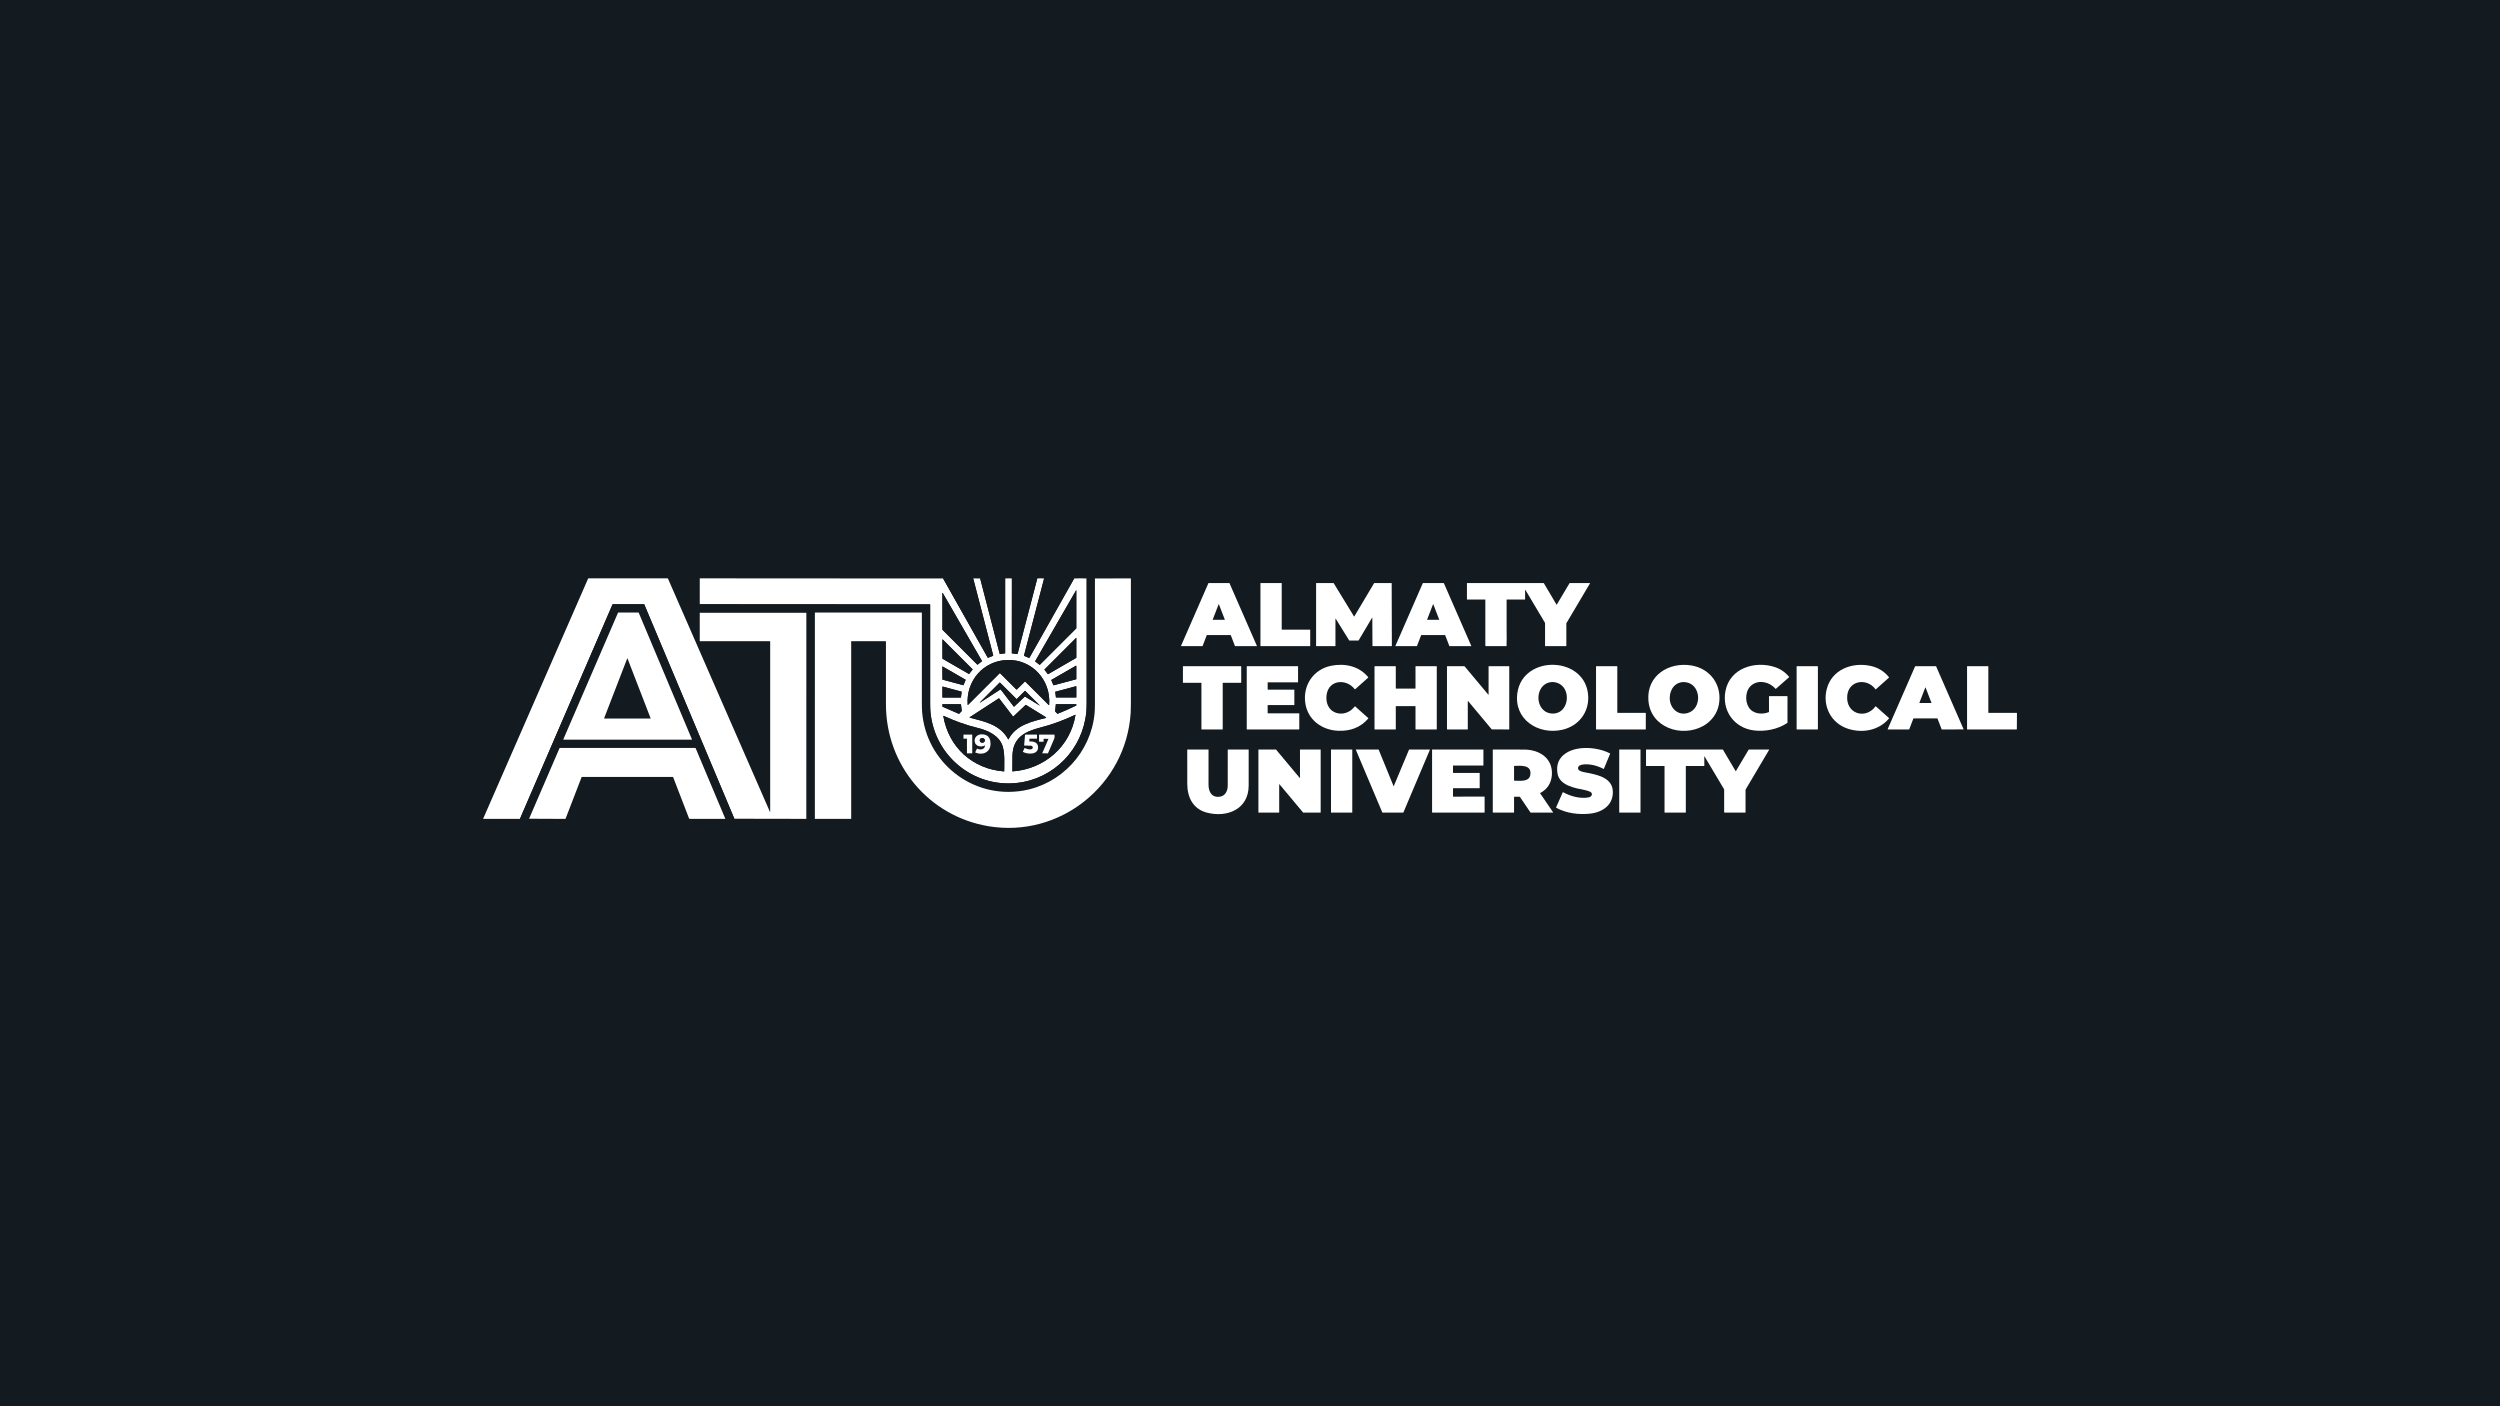 <?xml version="1.0" encoding="UTF-8"?> <svg xmlns="http://www.w3.org/2000/svg" width="240" height="135" viewBox="0 0 240 135" fill="none"><rect width="240" height="135" fill="#131B20"></rect><g clip-path="url(#clip0_160_360)"><path d="M67.189 58.8H77.411C77.416 58.8 77.422 58.802 77.426 58.806C77.43 58.81 77.433 58.816 77.433 58.822L77.43 78.611L70.487 78.598C70.488 78.597 70.489 78.595 70.491 78.593C70.493 78.591 70.494 78.588 70.493 78.587L61.849 58.022C61.846 58.017 61.842 58.012 61.837 58.009C61.833 58.005 61.827 58.004 61.821 58.004H58.825C58.821 58.004 58.817 58.005 58.813 58.007C58.809 58.01 58.807 58.013 58.805 58.017L49.914 78.61L46.404 78.611C46.401 78.611 46.398 78.61 46.395 78.609C46.392 78.608 46.39 78.605 46.389 78.603C46.387 78.6 46.386 78.598 46.386 78.595C46.386 78.592 46.386 78.589 46.387 78.586L56.459 55.545C56.462 55.538 56.466 55.533 56.472 55.529C56.478 55.525 56.486 55.523 56.493 55.523H64.085C64.094 55.523 64.102 55.526 64.11 55.53C64.117 55.535 64.123 55.542 64.127 55.55L73.918 77.948C73.919 77.952 73.921 77.952 73.925 77.95L73.934 77.94C73.936 77.937 73.938 77.935 73.938 77.932V61.581C73.938 61.575 73.935 61.569 73.931 61.564C73.926 61.56 73.921 61.558 73.915 61.558H67.198C67.192 61.558 67.187 61.555 67.183 61.551C67.178 61.547 67.176 61.542 67.176 61.536C67.176 60.641 67.176 59.744 67.176 58.846C67.176 58.838 67.18 58.823 67.189 58.8Z" fill="white"></path><path d="M90.554 55.536C90.553 55.539 90.552 55.542 90.55 55.544C90.548 55.548 90.547 55.551 90.548 55.553L94.817 63.126C94.822 63.135 94.83 63.142 94.84 63.145C94.85 63.149 94.861 63.148 94.871 63.144L95.322 62.96C95.331 62.956 95.339 62.949 95.343 62.94C95.348 62.931 95.349 62.921 95.346 62.911L93.427 55.525L94.096 55.536L95.968 62.758C95.973 62.776 95.984 62.784 96.003 62.782L96.47 62.722C96.487 62.72 96.496 62.71 96.496 62.693V55.536C96.711 55.515 96.925 55.514 97.14 55.535L97.134 62.705C97.134 62.717 97.14 62.724 97.152 62.725L97.645 62.785C97.671 62.788 97.686 62.778 97.693 62.753L99.579 55.535C99.797 55.514 100.016 55.515 100.234 55.536L98.308 62.918C98.301 62.944 98.31 62.963 98.336 62.973L98.792 63.164C98.797 63.167 98.803 63.167 98.809 63.165C98.814 63.163 98.819 63.159 98.822 63.154L103.119 55.536C103.519 55.514 103.919 55.514 104.319 55.536C104.319 59.496 104.319 63.456 104.319 67.416C104.319 67.81 104.308 68.117 104.288 68.338C103.955 71.904 101.193 74.787 97.597 75.165C93.417 75.605 89.731 72.544 89.327 68.388C89.306 68.168 89.296 67.861 89.296 67.465C89.296 64.327 89.296 61.188 89.296 58.049C89.296 58.029 89.286 58.019 89.266 58.019L67.19 58.004C67.191 57.992 67.189 57.98 67.185 57.969C67.179 57.954 67.177 57.939 67.177 57.923V55.545C67.177 55.538 67.179 55.532 67.184 55.528C67.188 55.524 67.194 55.521 67.2 55.521L90.554 55.536ZM103.327 56.692C103.327 56.688 103.326 56.685 103.323 56.682C103.321 56.68 103.318 56.678 103.315 56.677C103.312 56.676 103.308 56.676 103.305 56.677C103.302 56.679 103.299 56.681 103.298 56.684L99.376 63.478C99.374 63.481 99.373 63.485 99.374 63.489C99.374 63.493 99.376 63.496 99.379 63.498L99.799 63.826C99.802 63.828 99.806 63.829 99.809 63.829C99.813 63.829 99.817 63.827 99.82 63.824L103.322 60.322C103.325 60.319 103.327 60.315 103.327 60.31V56.692ZM90.498 56.92C90.497 56.916 90.494 56.914 90.491 56.913C90.487 56.911 90.484 56.911 90.48 56.912C90.477 56.913 90.474 56.915 90.472 56.918C90.47 56.92 90.469 56.924 90.469 56.928L90.473 60.45C90.473 60.454 90.475 60.458 90.478 60.461L93.824 63.807C93.827 63.81 93.83 63.812 93.834 63.812C93.838 63.812 93.842 63.811 93.845 63.809L94.268 63.478C94.271 63.476 94.273 63.473 94.274 63.469C94.275 63.465 94.274 63.462 94.272 63.458L90.498 56.92ZM100.595 64.716C100.597 64.719 100.6 64.721 100.604 64.721C100.607 64.722 100.611 64.721 100.614 64.72L103.319 63.156C103.322 63.154 103.323 63.152 103.325 63.15C103.326 63.148 103.327 63.145 103.327 63.143V61.253C103.327 61.25 103.326 61.247 103.324 61.245C103.323 61.242 103.32 61.24 103.317 61.239C103.315 61.238 103.312 61.238 103.309 61.239C103.306 61.239 103.303 61.241 103.301 61.243L100.27 64.273C100.268 64.276 100.266 64.279 100.266 64.283C100.266 64.286 100.267 64.29 100.269 64.293L100.595 64.716ZM93.371 64.275C93.374 64.272 93.375 64.269 93.374 64.265C93.374 64.262 93.373 64.258 93.371 64.256L90.496 61.384C90.494 61.382 90.491 61.381 90.489 61.38C90.486 61.38 90.483 61.38 90.48 61.381C90.478 61.382 90.475 61.384 90.474 61.386C90.472 61.389 90.472 61.391 90.472 61.394L90.474 63.226C90.474 63.229 90.474 63.231 90.476 63.233C90.477 63.235 90.479 63.237 90.481 63.239L93.019 64.703C93.022 64.705 93.025 64.705 93.029 64.705C93.032 64.704 93.035 64.702 93.037 64.699L93.371 64.275ZM97.613 66.193L98.386 65.432C98.4 65.418 98.413 65.418 98.426 65.432L100.67 67.675C100.674 67.679 100.679 67.682 100.685 67.683C100.69 67.685 100.696 67.684 100.702 67.682C100.707 67.68 100.712 67.677 100.715 67.672C100.719 67.668 100.721 67.662 100.721 67.656C100.903 65.325 99.114 63.298 96.727 63.358C94.406 63.415 92.724 65.363 92.896 67.666C92.896 67.669 92.897 67.672 92.899 67.674C92.901 67.677 92.903 67.679 92.906 67.68C92.909 67.681 92.912 67.681 92.915 67.68C92.918 67.68 92.92 67.678 92.922 67.676L95.962 64.636C95.965 64.632 95.969 64.629 95.974 64.628C95.978 64.626 95.983 64.625 95.988 64.625C95.993 64.625 95.998 64.626 96.002 64.628C96.007 64.629 96.011 64.632 96.014 64.636L97.572 66.193C97.586 66.207 97.599 66.207 97.613 66.193ZM103.327 63.933C103.327 63.929 103.326 63.924 103.323 63.92C103.321 63.916 103.318 63.913 103.314 63.911C103.31 63.908 103.306 63.907 103.301 63.907C103.296 63.907 103.292 63.908 103.288 63.91L100.938 65.266C100.932 65.269 100.928 65.274 100.926 65.28C100.924 65.286 100.924 65.293 100.927 65.298L101.125 65.77C101.127 65.775 101.132 65.78 101.137 65.783C101.143 65.785 101.149 65.786 101.155 65.784L103.307 65.21C103.313 65.209 103.318 65.206 103.321 65.201C103.325 65.197 103.327 65.191 103.327 65.185V63.933ZM90.489 63.983C90.487 63.981 90.484 63.98 90.482 63.981C90.479 63.981 90.477 63.981 90.474 63.983C90.472 63.984 90.47 63.986 90.469 63.988C90.468 63.99 90.467 63.993 90.467 63.995L90.474 65.231C90.474 65.234 90.475 65.237 90.477 65.24C90.479 65.242 90.482 65.244 90.485 65.245L92.476 65.782C92.48 65.782 92.483 65.782 92.486 65.781C92.49 65.779 92.492 65.776 92.493 65.773L92.704 65.274C92.705 65.271 92.706 65.267 92.704 65.264C92.703 65.261 92.701 65.258 92.698 65.256L90.489 63.983ZM97.576 67.099L96.004 65.535C95.998 65.53 95.991 65.527 95.983 65.527C95.975 65.527 95.968 65.53 95.962 65.535L94.066 67.432C94.064 67.434 94.062 67.437 94.062 67.441C94.061 67.444 94.062 67.447 94.064 67.45C94.067 67.452 94.07 67.454 94.073 67.454C94.076 67.455 94.08 67.454 94.083 67.452L96.038 66.186C96.043 66.183 96.048 66.182 96.053 66.183C96.058 66.184 96.063 66.186 96.066 66.191L97.329 67.84C97.331 67.842 97.332 67.844 97.335 67.845C97.337 67.846 97.339 67.846 97.341 67.847C97.344 67.847 97.346 67.846 97.348 67.846C97.35 67.845 97.352 67.844 97.354 67.842L98.374 66.879C98.385 66.868 98.397 66.867 98.409 66.874L99.79 67.722C99.793 67.724 99.795 67.724 99.797 67.724C99.8 67.723 99.802 67.722 99.804 67.72C99.805 67.718 99.806 67.716 99.806 67.713C99.806 67.711 99.805 67.709 99.803 67.707L98.422 66.329C98.411 66.317 98.399 66.317 98.388 66.329L97.616 67.099C97.602 67.112 97.589 67.112 97.576 67.099ZM101.368 66.935C101.369 66.941 101.372 66.947 101.376 66.951C101.381 66.955 101.387 66.957 101.393 66.957L103.301 66.959C103.308 66.959 103.315 66.956 103.319 66.951C103.324 66.946 103.327 66.94 103.327 66.933V65.902C103.327 65.898 103.326 65.894 103.324 65.89C103.323 65.887 103.32 65.884 103.317 65.881C103.314 65.879 103.31 65.877 103.306 65.876C103.303 65.876 103.299 65.876 103.295 65.877L101.324 66.403C101.318 66.404 101.313 66.408 101.31 66.413C101.306 66.418 101.305 66.424 101.306 66.43L101.368 66.935ZM90.5 65.912C90.497 65.911 90.494 65.911 90.49 65.911C90.487 65.912 90.484 65.913 90.482 65.915C90.479 65.917 90.477 65.92 90.476 65.923C90.474 65.926 90.473 65.929 90.473 65.932L90.472 66.943C90.472 66.949 90.474 66.954 90.478 66.958C90.482 66.962 90.488 66.965 90.493 66.965L92.232 66.964C92.237 66.964 92.243 66.962 92.246 66.958C92.25 66.955 92.253 66.95 92.254 66.945L92.317 66.419C92.318 66.414 92.317 66.409 92.314 66.404C92.311 66.4 92.306 66.397 92.302 66.396L90.5 65.912ZM98.457 67.676L97.278 68.79C97.276 68.792 97.274 68.793 97.272 68.794C97.269 68.795 97.266 68.795 97.264 68.795C97.261 68.795 97.259 68.794 97.257 68.793C97.254 68.792 97.252 68.79 97.251 68.788L95.928 67.061C95.922 67.053 95.912 67.047 95.902 67.045C95.891 67.043 95.88 67.046 95.871 67.051L93.095 68.852C93.091 68.854 93.088 68.858 93.087 68.862C93.085 68.866 93.084 68.871 93.085 68.876C93.085 68.88 93.088 68.885 93.091 68.888C93.094 68.891 93.098 68.894 93.102 68.895C94.501 69.269 96.017 69.552 96.78 70.966C96.782 70.97 96.785 70.973 96.789 70.975C96.792 70.978 96.796 70.979 96.8 70.978C96.805 70.978 96.809 70.977 96.812 70.975C96.816 70.973 96.819 70.97 96.82 70.966C97.523 69.599 99.042 69.266 100.403 68.922C100.41 68.921 100.416 68.917 100.421 68.912C100.426 68.906 100.429 68.9 100.43 68.893C100.431 68.886 100.43 68.879 100.427 68.872C100.424 68.866 100.419 68.861 100.413 68.857L98.489 67.673C98.478 67.666 98.467 67.667 98.457 67.676ZM92.044 68.525C92.05 68.527 92.057 68.528 92.064 68.527C92.07 68.525 92.076 68.522 92.081 68.517L92.323 68.262C92.326 68.258 92.329 68.254 92.331 68.25C92.332 68.245 92.333 68.24 92.332 68.236L92.254 67.632C92.252 67.624 92.249 67.617 92.243 67.612C92.237 67.606 92.229 67.604 92.221 67.604H90.5C90.495 67.604 90.491 67.605 90.487 67.606C90.483 67.608 90.479 67.611 90.476 67.614C90.473 67.617 90.471 67.621 90.469 67.625C90.468 67.629 90.467 67.633 90.467 67.638L90.476 67.821C90.477 67.827 90.478 67.833 90.482 67.838C90.485 67.843 90.49 67.847 90.496 67.849L92.044 68.525ZM101.359 67.62L101.294 68.277C101.293 68.291 101.297 68.303 101.308 68.313L101.501 68.507C101.514 68.52 101.528 68.523 101.544 68.516C102.14 68.28 102.725 68.021 103.3 67.739C103.318 67.73 103.327 67.716 103.327 67.697V67.627C103.327 67.612 103.319 67.604 103.304 67.604H101.376C101.372 67.604 101.367 67.605 101.364 67.608C101.361 67.611 101.359 67.615 101.359 67.62ZM99.889 69.841C98.374 70.232 97.221 70.809 97.196 72.588C97.189 73.072 97.187 73.555 97.188 74.036C97.188 74.039 97.189 74.041 97.19 74.043C97.191 74.046 97.192 74.048 97.194 74.049C97.196 74.051 97.198 74.052 97.2 74.053C97.203 74.054 97.205 74.054 97.208 74.054C100.262 73.829 102.749 71.686 103.246 68.64C103.247 68.637 103.247 68.633 103.245 68.63C103.244 68.627 103.242 68.624 103.239 68.622C103.236 68.62 103.233 68.619 103.23 68.618C103.226 68.618 103.223 68.619 103.22 68.62C102.145 69.135 101.044 69.544 99.889 69.841ZM96.27 71.696C95.965 70.622 94.853 70.122 93.868 69.884C92.715 69.606 91.66 69.21 90.603 68.731C90.569 68.716 90.555 68.726 90.561 68.763C91.068 71.729 93.358 73.823 96.382 74.055C96.385 74.055 96.387 74.055 96.39 74.054C96.393 74.053 96.396 74.051 96.398 74.049C96.4 74.047 96.402 74.045 96.403 74.042C96.404 74.039 96.405 74.036 96.405 74.034C96.405 73.268 96.47 72.401 96.27 71.696Z" fill="white"></path><path d="M93.426 55.525L95.346 62.911C95.348 62.92 95.347 62.931 95.343 62.94C95.338 62.949 95.33 62.956 95.321 62.96L94.87 63.144C94.86 63.148 94.849 63.148 94.839 63.145C94.829 63.142 94.821 63.135 94.816 63.125L90.547 55.553C90.546 55.551 90.547 55.548 90.55 55.544C90.551 55.541 90.552 55.539 90.553 55.536L90.565 55.527C90.571 55.523 90.576 55.522 90.583 55.522L93.426 55.525Z" fill="#131B20"></path><path d="M96.496 55.536V62.693C96.496 62.71 96.487 62.72 96.469 62.722L96.002 62.782C95.984 62.784 95.972 62.776 95.968 62.758L94.096 55.536C94.099 55.536 94.103 55.534 94.105 55.53C94.11 55.525 94.115 55.523 94.121 55.523C94.897 55.523 95.673 55.523 96.45 55.523C96.457 55.523 96.473 55.527 96.496 55.536Z" fill="#131B20"></path><path d="M99.579 55.535L97.693 62.753C97.686 62.778 97.67 62.788 97.645 62.785L97.152 62.725C97.14 62.724 97.134 62.717 97.134 62.705L97.14 55.535C97.953 55.515 98.766 55.515 99.579 55.535Z" fill="#131B20"></path><path d="M103.119 55.536L98.822 63.154C98.819 63.159 98.814 63.163 98.809 63.165C98.803 63.167 98.797 63.167 98.791 63.164L98.335 62.973C98.31 62.963 98.301 62.944 98.308 62.918L100.234 55.536C100.241 55.538 100.247 55.536 100.253 55.532C100.26 55.526 100.268 55.523 100.277 55.523C101.209 55.523 102.141 55.523 103.073 55.523C103.08 55.523 103.096 55.527 103.119 55.536Z" fill="#131B20"></path><path d="M105.114 55.534C105.116 59.547 105.115 63.557 105.113 67.566C105.113 67.954 105.102 68.261 105.08 68.488C104.721 72.216 101.889 75.285 98.195 75.904C93.354 76.714 88.91 73.206 88.524 68.341C88.507 68.128 88.498 67.821 88.499 67.419C88.5 64.552 88.5 61.686 88.499 58.822C88.499 58.819 88.498 58.816 88.497 58.813C88.496 58.811 88.494 58.808 88.492 58.806C88.49 58.804 88.488 58.803 88.485 58.802C88.483 58.8 88.48 58.8 88.477 58.8H78.252C78.249 58.8 78.246 58.801 78.243 58.802C78.24 58.803 78.238 58.804 78.236 58.807C78.234 58.809 78.232 58.811 78.231 58.814C78.23 58.817 78.229 58.82 78.229 58.823L78.226 78.61L77.43 78.611L77.433 58.822C77.433 58.816 77.43 58.811 77.426 58.806C77.422 58.802 77.417 58.8 77.411 58.8H67.189V58.004L89.265 58.019C89.285 58.019 89.295 58.029 89.295 58.049C89.296 61.188 89.296 64.327 89.295 67.465C89.295 67.861 89.305 68.168 89.327 68.388C89.73 72.545 93.416 75.605 97.596 75.165C101.192 74.787 103.955 71.904 104.287 68.339C104.308 68.117 104.318 67.81 104.318 67.416C104.319 63.456 104.319 59.496 104.318 55.536C104.584 55.516 104.849 55.515 105.114 55.534Z" fill="#131B20"></path><path d="M78.226 78.61L78.229 58.823C78.229 58.82 78.229 58.817 78.231 58.814C78.232 58.811 78.233 58.809 78.235 58.807C78.237 58.804 78.24 58.803 78.243 58.802C78.246 58.801 78.249 58.8 78.251 58.8H88.477C88.48 58.8 88.483 58.801 88.485 58.802C88.488 58.803 88.49 58.804 88.492 58.806C88.494 58.808 88.496 58.811 88.497 58.813C88.498 58.816 88.499 58.819 88.499 58.822C88.499 61.686 88.499 64.552 88.499 67.419C88.498 67.821 88.507 68.129 88.523 68.341C88.91 73.206 93.353 76.714 98.195 75.904C101.889 75.285 104.721 72.216 105.08 68.488C105.102 68.261 105.113 67.954 105.113 67.566C105.115 63.557 105.115 59.547 105.114 55.534L108.54 55.525C108.547 55.525 108.553 55.528 108.558 55.533C108.562 55.537 108.565 55.543 108.565 55.55C108.564 59.548 108.564 63.539 108.565 67.523C108.565 67.917 108.558 68.225 108.544 68.446C108.1 75.364 101.755 80.457 94.908 79.319C89.169 78.365 85.059 73.444 85.051 67.636C85.048 65.616 85.048 63.596 85.05 61.574C85.05 61.57 85.048 61.566 85.045 61.563C85.042 61.559 85.038 61.558 85.033 61.558H81.737C81.731 61.558 81.725 61.56 81.721 61.565C81.717 61.569 81.714 61.575 81.714 61.581V78.588C81.714 78.594 81.712 78.6 81.708 78.605C81.704 78.609 81.698 78.611 81.692 78.611L78.226 78.61Z" fill="white"></path><path d="M125.78 60.469V62.012C125.78 62.017 125.778 62.022 125.774 62.025C125.771 62.029 125.766 62.031 125.761 62.031H121.022C121.017 62.031 121.012 62.029 121.008 62.025C121.005 62.022 121.003 62.017 121.003 62.012V55.992C121.003 55.987 121.005 55.983 121.008 55.979C121.012 55.975 121.017 55.974 121.022 55.974L123.026 55.972C123.031 55.972 123.036 55.974 123.04 55.978C123.043 55.981 123.045 55.986 123.045 55.991V60.431C123.045 60.436 123.047 60.441 123.051 60.444C123.054 60.448 123.059 60.45 123.064 60.45H125.761C125.766 60.45 125.771 60.452 125.774 60.456C125.778 60.459 125.78 60.464 125.78 60.469Z" fill="white"></path><path d="M131.714 59.309L130.426 61.481C130.424 61.483 130.423 61.485 130.42 61.486C130.418 61.488 130.416 61.488 130.413 61.489H129.534C129.532 61.489 129.529 61.488 129.527 61.487C129.525 61.485 129.523 61.484 129.522 61.482L128.231 59.4C128.229 59.397 128.226 59.395 128.223 59.394C128.22 59.393 128.217 59.393 128.214 59.394C128.211 59.395 128.208 59.397 128.206 59.399C128.204 59.402 128.203 59.405 128.203 59.408V62.016C128.203 62.02 128.202 62.024 128.199 62.026C128.196 62.029 128.193 62.031 128.189 62.031H126.36C126.357 62.031 126.353 62.029 126.35 62.026C126.347 62.024 126.346 62.02 126.346 62.016V55.987C126.346 55.983 126.347 55.98 126.35 55.977C126.353 55.974 126.357 55.973 126.36 55.973L128.019 55.974C128.021 55.974 128.024 55.974 128.026 55.975C128.028 55.977 128.03 55.978 128.031 55.98L129.986 59.179C129.988 59.182 129.99 59.183 129.992 59.185C129.994 59.186 129.997 59.187 129.999 59.186C130.002 59.186 130.004 59.186 130.006 59.184C130.009 59.183 130.01 59.181 130.012 59.179L131.916 55.98C131.917 55.978 131.919 55.976 131.921 55.975C131.923 55.973 131.926 55.973 131.928 55.973L133.586 55.974C133.59 55.974 133.594 55.975 133.597 55.978C133.6 55.981 133.601 55.984 133.601 55.988L133.618 62.016C133.618 62.02 133.617 62.024 133.614 62.026C133.611 62.029 133.607 62.031 133.603 62.031H131.772C131.768 62.031 131.764 62.029 131.761 62.026C131.758 62.024 131.757 62.02 131.757 62.016L131.742 59.316C131.742 59.313 131.741 59.31 131.739 59.307C131.737 59.305 131.734 59.303 131.731 59.302C131.728 59.301 131.724 59.301 131.721 59.303C131.718 59.304 131.716 59.306 131.714 59.309Z" fill="white"></path><path d="M146.412 56.643L146.41 57.531C146.41 57.546 146.403 57.554 146.388 57.554H144.668C144.659 57.554 144.651 57.557 144.645 57.564C144.638 57.57 144.635 57.579 144.635 57.588C144.633 58.569 144.633 59.548 144.635 60.527C144.636 60.905 144.655 61.514 144.629 62.012C144.628 62.025 144.621 62.031 144.609 62.031H142.661C142.615 62.031 142.592 62.008 142.592 61.962L142.592 57.577C142.592 57.562 142.584 57.554 142.568 57.554H140.849C140.834 57.554 140.826 57.546 140.826 57.531V55.996C140.826 55.981 140.834 55.973 140.849 55.973H148.176C148.192 55.973 148.205 55.98 148.213 55.994L149.421 58.038C149.423 58.04 149.425 58.043 149.428 58.044C149.431 58.046 149.434 58.047 149.437 58.047C149.441 58.047 149.444 58.046 149.447 58.044C149.45 58.043 149.452 58.04 149.454 58.038L150.67 55.994C150.678 55.98 150.69 55.974 150.706 55.974L152.63 55.972C152.633 55.972 152.636 55.973 152.638 55.974C152.64 55.975 152.642 55.977 152.643 55.98C152.644 55.982 152.645 55.985 152.645 55.987C152.645 55.99 152.644 55.992 152.643 55.995L150.381 59.815C150.373 59.83 150.368 59.845 150.368 59.861V62.008C150.368 62.023 150.361 62.031 150.345 62.031H148.349C148.343 62.031 148.337 62.028 148.333 62.024C148.329 62.02 148.326 62.014 148.326 62.008V59.827C148.326 59.81 148.322 59.795 148.314 59.781L146.44 56.635C146.438 56.632 146.436 56.63 146.432 56.629C146.429 56.628 146.426 56.627 146.423 56.628C146.42 56.629 146.417 56.631 146.415 56.634C146.413 56.636 146.412 56.639 146.412 56.643Z" fill="white"></path><path d="M116.023 55.973H118.016C118.019 55.973 118.022 55.974 118.024 55.975C118.026 55.977 118.028 55.979 118.029 55.981L120.664 62.011C120.665 62.014 120.666 62.016 120.665 62.018C120.665 62.02 120.664 62.023 120.663 62.025C120.662 62.027 120.66 62.028 120.658 62.029C120.656 62.03 120.654 62.031 120.651 62.031H118.571C118.568 62.031 118.566 62.03 118.563 62.028C118.561 62.027 118.559 62.025 118.558 62.022L118.156 60.978C118.155 60.975 118.153 60.973 118.151 60.972C118.148 60.97 118.146 60.969 118.143 60.969H115.861C115.858 60.969 115.855 60.97 115.853 60.972C115.851 60.973 115.849 60.975 115.848 60.978L115.447 62.022C115.446 62.025 115.445 62.027 115.442 62.028C115.44 62.03 115.437 62.031 115.435 62.031H113.387C113.385 62.031 113.383 62.03 113.38 62.029C113.378 62.028 113.377 62.027 113.375 62.025C113.374 62.023 113.373 62.02 113.373 62.018C113.373 62.016 113.373 62.014 113.374 62.011L116.01 55.981C116.011 55.979 116.012 55.977 116.015 55.975C116.017 55.974 116.02 55.973 116.023 55.973ZM116.419 59.484C116.419 59.487 116.418 59.489 116.419 59.491C116.419 59.494 116.42 59.496 116.421 59.498C116.422 59.5 116.424 59.501 116.426 59.502C116.428 59.503 116.43 59.504 116.433 59.504H117.57C117.572 59.504 117.575 59.503 117.577 59.502C117.579 59.501 117.581 59.5 117.582 59.498C117.583 59.496 117.584 59.494 117.584 59.491C117.585 59.489 117.584 59.487 117.583 59.484L117.015 58.012C117.014 58.01 117.012 58.007 117.01 58.005C117.007 58.004 117.004 58.003 117.001 58.003C116.999 58.003 116.996 58.004 116.993 58.005C116.991 58.007 116.989 58.01 116.988 58.012L116.419 59.484Z" fill="white"></path><path d="M136.608 55.973H138.593C138.597 55.973 138.601 55.974 138.604 55.977C138.608 55.979 138.61 55.982 138.612 55.986L141.241 62.002C141.243 62.005 141.243 62.008 141.243 62.012C141.243 62.015 141.242 62.019 141.24 62.021C141.238 62.024 141.235 62.027 141.232 62.028C141.229 62.03 141.226 62.031 141.223 62.031H139.157C139.153 62.031 139.149 62.029 139.145 62.027C139.142 62.025 139.139 62.021 139.138 62.017L138.739 60.983C138.737 60.979 138.734 60.975 138.731 60.973C138.727 60.971 138.723 60.969 138.719 60.969H136.447C136.443 60.969 136.439 60.971 136.436 60.973C136.432 60.975 136.43 60.979 136.428 60.983L136.03 62.017C136.028 62.021 136.026 62.025 136.022 62.027C136.019 62.029 136.015 62.031 136.01 62.031H133.98C133.976 62.031 133.973 62.03 133.97 62.028C133.967 62.027 133.964 62.024 133.962 62.021C133.96 62.019 133.959 62.015 133.959 62.012C133.959 62.008 133.959 62.005 133.961 62.002L136.589 55.986C136.591 55.982 136.593 55.979 136.597 55.977C136.6 55.974 136.604 55.973 136.608 55.973ZM137.002 59.483C137.001 59.486 137.001 59.488 137.001 59.49C137.001 59.493 137.002 59.495 137.003 59.497C137.005 59.499 137.007 59.501 137.009 59.502C137.011 59.503 137.014 59.504 137.016 59.504H138.151C138.153 59.504 138.156 59.503 138.158 59.502C138.16 59.501 138.162 59.499 138.163 59.497C138.165 59.495 138.166 59.493 138.166 59.49C138.166 59.488 138.166 59.486 138.165 59.483L137.598 58.014C137.597 58.011 137.595 58.008 137.592 58.006C137.59 58.005 137.586 58.004 137.583 58.004C137.58 58.004 137.577 58.005 137.575 58.006C137.572 58.008 137.57 58.011 137.569 58.014L137.002 59.483Z" fill="white"></path><path d="M103.326 56.692V60.31C103.326 60.315 103.325 60.319 103.322 60.322L99.819 63.824C99.817 63.827 99.813 63.829 99.809 63.829C99.805 63.829 99.802 63.828 99.799 63.826L99.379 63.498C99.376 63.496 99.374 63.493 99.373 63.489C99.373 63.485 99.373 63.481 99.375 63.478L103.297 56.684C103.299 56.681 103.302 56.679 103.305 56.677C103.308 56.676 103.312 56.676 103.315 56.677C103.318 56.678 103.321 56.68 103.323 56.682C103.325 56.685 103.326 56.688 103.326 56.692Z" fill="#131B20"></path><path d="M90.498 56.919L94.272 63.458C94.274 63.461 94.275 63.465 94.274 63.469C94.273 63.473 94.271 63.476 94.268 63.478L93.845 63.808C93.842 63.811 93.838 63.812 93.834 63.812C93.83 63.811 93.827 63.81 93.824 63.807L90.478 60.46C90.475 60.457 90.473 60.453 90.473 60.449L90.469 56.927C90.469 56.924 90.47 56.92 90.472 56.917C90.474 56.915 90.477 56.913 90.48 56.912C90.484 56.911 90.487 56.911 90.491 56.912C90.494 56.914 90.497 56.916 90.498 56.919Z" fill="#131B20"></path><path d="M70.488 78.598L69.634 78.61L66.781 71.825C66.776 71.811 66.765 71.804 66.75 71.804H53.746C53.73 71.804 53.719 71.811 53.713 71.826L50.792 78.598L49.915 78.61L58.806 58.017C58.807 58.013 58.81 58.01 58.814 58.008C58.817 58.005 58.822 58.004 58.826 58.004H61.821C61.827 58.004 61.833 58.006 61.838 58.009C61.843 58.012 61.847 58.017 61.849 58.022L70.494 78.587C70.494 78.588 70.493 78.591 70.491 78.593C70.49 78.595 70.489 78.597 70.488 78.598ZM54.08 70.973C54.079 70.977 54.078 70.981 54.079 70.985C54.079 70.989 54.08 70.993 54.083 70.996C54.085 71 54.088 71.003 54.091 71.005C54.095 71.007 54.099 71.008 54.103 71.008H66.401C66.405 71.008 66.409 71.007 66.413 71.005C66.417 71.003 66.42 71 66.422 70.997C66.424 70.993 66.426 70.989 66.426 70.985C66.427 70.981 66.426 70.977 66.424 70.973L61.314 58.815C61.312 58.811 61.309 58.807 61.305 58.804C61.301 58.801 61.296 58.8 61.291 58.8H59.355C59.35 58.8 59.345 58.802 59.341 58.804C59.337 58.807 59.334 58.811 59.332 58.815L54.08 70.973Z" fill="#131B20"></path><path d="M54.08 70.973L59.332 58.815C59.334 58.811 59.337 58.807 59.341 58.804C59.345 58.801 59.35 58.8 59.355 58.8H61.291C61.296 58.8 61.3 58.801 61.304 58.804C61.309 58.807 61.312 58.81 61.314 58.815L66.424 70.973C66.425 70.977 66.426 70.981 66.426 70.985C66.425 70.989 66.424 70.993 66.422 70.996C66.419 71 66.416 71.003 66.413 71.005C66.409 71.007 66.405 71.007 66.401 71.007H54.103C54.099 71.007 54.095 71.006 54.091 71.004C54.087 71.002 54.084 71 54.082 70.996C54.08 70.993 54.079 70.989 54.078 70.985C54.078 70.981 54.078 70.977 54.08 70.973ZM57.994 68.955C57.993 68.957 57.993 68.96 57.993 68.963C57.993 68.965 57.994 68.968 57.995 68.97C57.997 68.972 57.999 68.974 58.001 68.975C58.004 68.976 58.006 68.977 58.009 68.977H62.444C62.447 68.977 62.449 68.976 62.452 68.975C62.454 68.974 62.456 68.972 62.457 68.97C62.459 68.968 62.46 68.965 62.46 68.963C62.46 68.96 62.46 68.957 62.459 68.955L60.241 63.214C60.24 63.211 60.238 63.208 60.235 63.206C60.233 63.204 60.23 63.203 60.226 63.203C60.223 63.203 60.22 63.204 60.217 63.206C60.215 63.208 60.213 63.211 60.212 63.214L57.994 68.955Z" fill="white"></path><path d="M100.594 64.716L100.269 64.293C100.266 64.29 100.265 64.286 100.266 64.283C100.266 64.279 100.267 64.276 100.27 64.273L103.301 61.243C103.303 61.241 103.306 61.239 103.308 61.239C103.311 61.238 103.314 61.238 103.317 61.239C103.32 61.24 103.322 61.242 103.324 61.245C103.325 61.247 103.326 61.25 103.326 61.253V63.143C103.326 63.145 103.326 63.148 103.324 63.15C103.323 63.152 103.321 63.154 103.319 63.155L100.613 64.72C100.61 64.721 100.607 64.722 100.603 64.721C100.6 64.721 100.597 64.719 100.594 64.716Z" fill="#131B20"></path><path d="M93.371 64.275L93.036 64.699C93.034 64.702 93.031 64.704 93.028 64.705C93.025 64.705 93.021 64.705 93.018 64.703L90.48 63.239C90.478 63.237 90.476 63.236 90.475 63.233C90.474 63.231 90.473 63.229 90.473 63.226L90.471 61.394C90.471 61.391 90.472 61.389 90.473 61.386C90.475 61.384 90.477 61.382 90.48 61.381C90.482 61.38 90.485 61.38 90.488 61.38C90.491 61.381 90.493 61.382 90.495 61.384L93.37 64.256C93.372 64.258 93.374 64.262 93.374 64.265C93.374 64.269 93.373 64.272 93.371 64.275Z" fill="#131B20"></path><path d="M98.386 65.432L97.613 66.193C97.599 66.207 97.586 66.207 97.572 66.193L96.014 64.636C96.011 64.632 96.007 64.629 96.002 64.628C95.998 64.626 95.993 64.625 95.988 64.625C95.983 64.625 95.978 64.626 95.974 64.628C95.969 64.629 95.965 64.632 95.962 64.636L92.922 67.676C92.92 67.678 92.918 67.68 92.915 67.68C92.912 67.681 92.909 67.681 92.906 67.68C92.903 67.679 92.901 67.677 92.899 67.674C92.897 67.672 92.896 67.669 92.896 67.666C92.724 65.363 94.406 63.415 96.727 63.358C99.114 63.298 100.903 65.325 100.721 67.656C100.721 67.662 100.719 67.668 100.715 67.672C100.712 67.677 100.707 67.68 100.701 67.682C100.696 67.684 100.69 67.685 100.685 67.683C100.679 67.682 100.674 67.68 100.67 67.675L98.426 65.432C98.413 65.419 98.399 65.419 98.386 65.432Z" fill="#131B20"></path><path d="M145.67 66.507C146.22 62.778 152.305 62.964 152.469 66.862C152.534 68.432 151.512 69.702 150 70.053C147.69 70.591 145.293 69.071 145.67 66.507ZM150.292 66.318C149.876 65.286 148.441 65.173 147.901 66.151C147.393 67.074 147.821 68.425 148.978 68.501C150.161 68.577 150.678 67.275 150.292 66.318Z" fill="white"></path><path d="M162.372 63.884C164.213 64.188 165.352 65.795 165.012 67.639C164.854 68.496 164.296 69.247 163.536 69.676C161.461 70.849 158.436 69.863 158.246 67.228C158.074 64.845 160.21 63.528 162.372 63.884ZM161.775 65.487C160.86 65.403 160.314 66.131 160.294 66.974C160.273 67.92 161.028 68.728 162.008 68.454C163.461 68.046 163.318 65.627 161.775 65.487Z" fill="white"></path><path d="M128.492 70.155C126.889 70.101 125.516 69.087 125.301 67.446C125.079 65.752 126.111 64.253 127.788 63.913C129.096 63.649 130.474 63.944 131.342 65.002C131.349 65.01 131.353 65.021 131.352 65.032C131.351 65.043 131.346 65.053 131.338 65.06L130.111 66.154C130.085 66.178 130.061 66.175 130.04 66.147C129.287 65.171 127.638 65.221 127.37 66.603C127.242 67.266 127.432 68.017 128.051 68.339C128.59 68.62 129.229 68.537 129.711 68.166C129.78 68.114 129.897 67.998 130.062 67.819C130.074 67.805 130.087 67.805 130.1 67.817L131.351 68.934C131.357 68.94 131.361 68.948 131.362 68.956C131.362 68.964 131.36 68.972 131.354 68.978C130.601 69.855 129.62 70.192 128.492 70.155Z" fill="white"></path><path d="M169.823 68.339L169.822 66.866C169.822 66.857 169.826 66.848 169.832 66.841C169.839 66.835 169.847 66.831 169.857 66.831H171.576C171.592 66.831 171.599 66.838 171.599 66.854V69.368C171.599 69.382 171.594 69.394 171.582 69.402C170.662 70.02 169.441 70.254 168.369 70.119C166.462 69.88 165.286 68.204 165.644 66.339C166.069 64.123 168.491 63.411 170.396 64.043C170.924 64.219 171.378 64.53 171.759 64.977C171.768 64.988 171.768 64.998 171.757 65.007L170.488 66.124C170.474 66.136 170.462 66.135 170.45 66.122C169.891 65.49 168.914 65.223 168.194 65.744C167.552 66.21 167.484 67.271 167.879 67.902C168.28 68.54 169.137 68.629 169.806 68.364C169.818 68.359 169.823 68.351 169.823 68.339Z" fill="white"></path><path d="M180.041 66.164C179.239 65.066 177.46 65.288 177.333 66.804C177.189 68.524 179.085 69.105 180.041 67.819C180.044 67.815 180.047 67.812 180.051 67.81C180.055 67.808 180.059 67.806 180.064 67.806C180.068 67.805 180.073 67.806 180.077 67.807C180.081 67.808 180.085 67.811 180.088 67.813L181.327 68.919C181.351 68.941 181.353 68.964 181.331 68.989C180.356 70.138 178.783 70.404 177.409 69.961C175.786 69.438 174.954 67.81 175.361 66.176C175.831 64.288 177.775 63.553 179.534 63.918C180.272 64.07 180.872 64.433 181.334 65.004C181.351 65.024 181.349 65.043 181.33 65.06L180.088 66.169C180.084 66.172 180.08 66.174 180.076 66.175C180.072 66.177 180.067 66.177 180.063 66.177C180.059 66.176 180.054 66.175 180.05 66.173C180.046 66.171 180.043 66.168 180.041 66.164Z" fill="white"></path><path d="M103.326 63.933V65.186C103.326 65.191 103.324 65.197 103.32 65.201C103.317 65.206 103.312 65.209 103.307 65.21L101.154 65.784C101.148 65.786 101.142 65.785 101.136 65.783C101.131 65.78 101.126 65.775 101.124 65.77L100.926 65.299C100.923 65.293 100.923 65.286 100.925 65.28C100.927 65.274 100.931 65.269 100.937 65.266L103.287 63.911C103.291 63.908 103.296 63.907 103.3 63.907C103.305 63.907 103.309 63.908 103.313 63.911C103.317 63.913 103.32 63.916 103.323 63.92C103.325 63.924 103.326 63.929 103.326 63.933Z" fill="#131B20"></path><path d="M117.38 65.576V70C117.38 70.007 117.377 70.014 117.372 70.019C117.367 70.024 117.36 70.027 117.353 70.027H115.364C115.357 70.027 115.35 70.024 115.345 70.019C115.34 70.014 115.337 70.007 115.337 70V65.575C115.337 65.568 115.335 65.561 115.33 65.556C115.325 65.551 115.318 65.548 115.311 65.548L113.587 65.55C113.58 65.55 113.573 65.547 113.568 65.542C113.563 65.537 113.561 65.531 113.561 65.523V63.984C113.561 63.977 113.563 63.97 113.568 63.965C113.573 63.96 113.58 63.958 113.587 63.958H119.13C119.137 63.958 119.144 63.96 119.149 63.965C119.154 63.97 119.157 63.977 119.157 63.984V65.522C119.157 65.529 119.154 65.536 119.149 65.541C119.144 65.546 119.137 65.548 119.13 65.548L117.407 65.549C117.399 65.549 117.393 65.552 117.388 65.557C117.383 65.562 117.38 65.569 117.38 65.576Z" fill="white"></path><path d="M121.718 68.481H124.707C124.713 68.481 124.719 68.483 124.723 68.487C124.727 68.492 124.73 68.497 124.73 68.503V70.004C124.73 70.01 124.727 70.016 124.723 70.02C124.719 70.024 124.713 70.027 124.707 70.027H119.71C119.704 70.027 119.698 70.024 119.694 70.02C119.69 70.016 119.687 70.01 119.688 70.004V63.98C119.688 63.974 119.69 63.968 119.694 63.964C119.698 63.96 119.704 63.958 119.71 63.958H124.592C124.598 63.958 124.604 63.96 124.608 63.964C124.612 63.968 124.614 63.974 124.614 63.98V65.481C124.614 65.484 124.614 65.487 124.613 65.49C124.612 65.493 124.61 65.495 124.608 65.497C124.606 65.499 124.603 65.501 124.6 65.502C124.598 65.503 124.595 65.504 124.592 65.504H121.718C121.712 65.504 121.706 65.506 121.702 65.51C121.698 65.514 121.695 65.52 121.695 65.526V66.185C121.695 66.191 121.698 66.197 121.702 66.201C121.706 66.206 121.712 66.208 121.718 66.208L124.234 66.207C124.24 66.207 124.246 66.21 124.25 66.214C124.254 66.218 124.257 66.224 124.257 66.23V67.662C124.257 67.665 124.256 67.668 124.255 67.671C124.254 67.673 124.252 67.676 124.25 67.678C124.248 67.68 124.246 67.682 124.243 67.683C124.24 67.684 124.237 67.684 124.234 67.684H121.718C121.712 67.684 121.706 67.687 121.702 67.691C121.698 67.695 121.695 67.701 121.695 67.707V68.458C121.695 68.464 121.698 68.47 121.702 68.474C121.706 68.478 121.712 68.481 121.718 68.481Z" fill="white"></path><path d="M133.995 67.816V69.999C133.995 70.006 133.992 70.013 133.987 70.019C133.982 70.024 133.975 70.027 133.967 70.027H131.981C131.974 70.027 131.967 70.024 131.961 70.019C131.956 70.013 131.953 70.006 131.953 69.999V63.986C131.953 63.978 131.956 63.971 131.961 63.966C131.967 63.961 131.974 63.958 131.981 63.958H133.967C133.975 63.958 133.982 63.961 133.987 63.966C133.992 63.971 133.995 63.978 133.995 63.986V66.076C133.995 66.084 133.998 66.091 134.004 66.096C134.009 66.102 134.016 66.105 134.024 66.105L135.86 66.103C135.867 66.103 135.874 66.1 135.879 66.095C135.885 66.09 135.888 66.082 135.888 66.075V63.986C135.888 63.978 135.891 63.971 135.896 63.966C135.901 63.961 135.908 63.958 135.916 63.958H137.902C137.909 63.958 137.917 63.961 137.922 63.966C137.927 63.971 137.93 63.978 137.93 63.986V69.999C137.93 70.006 137.927 70.013 137.922 70.019C137.917 70.024 137.909 70.027 137.902 70.027H135.916C135.908 70.027 135.901 70.024 135.896 70.019C135.891 70.013 135.888 70.006 135.888 69.999V67.816C135.888 67.809 135.885 67.802 135.879 67.796C135.874 67.791 135.867 67.788 135.86 67.788H134.024C134.016 67.788 134.009 67.791 134.004 67.796C133.998 67.802 133.995 67.809 133.995 67.816Z" fill="white"></path><path d="M142.903 66.686V63.981C142.903 63.974 142.906 63.969 142.91 63.964C142.915 63.96 142.92 63.958 142.927 63.958H144.865C144.871 63.958 144.877 63.96 144.881 63.964C144.886 63.969 144.888 63.974 144.888 63.981V70.003C144.888 70.006 144.887 70.009 144.886 70.012C144.885 70.015 144.883 70.018 144.881 70.02C144.879 70.022 144.876 70.024 144.874 70.025C144.871 70.026 144.868 70.027 144.865 70.027C144.329 70.027 143.795 70.026 143.261 70.023C143.226 70.023 143.198 70.01 143.176 69.984C142.426 69.084 141.675 68.186 140.925 67.288C140.924 67.286 140.922 67.285 140.92 67.285C140.918 67.284 140.916 67.284 140.914 67.285C140.912 67.286 140.91 67.287 140.909 67.289C140.908 67.29 140.907 67.292 140.907 67.294V70.004C140.907 70.01 140.905 70.016 140.901 70.02C140.896 70.024 140.89 70.027 140.884 70.027H138.946C138.937 70.027 138.928 70.023 138.921 70.017C138.915 70.01 138.911 70.001 138.911 69.992V63.992C138.911 63.969 138.923 63.958 138.946 63.958H140.561C140.583 63.958 140.601 63.966 140.615 63.983L142.882 66.694C142.883 66.695 142.886 66.697 142.888 66.697C142.89 66.698 142.893 66.698 142.895 66.697C142.898 66.696 142.9 66.695 142.901 66.692C142.903 66.691 142.903 66.688 142.903 66.686Z" fill="white"></path><path d="M153.219 69.997V63.987C153.219 63.979 153.222 63.971 153.227 63.966C153.233 63.961 153.24 63.958 153.248 63.958H155.232C155.24 63.958 155.247 63.961 155.253 63.966C155.258 63.971 155.261 63.979 155.261 63.987V68.405C155.261 68.413 155.264 68.421 155.27 68.426C155.275 68.431 155.282 68.434 155.29 68.434H157.967C157.974 68.434 157.982 68.438 157.987 68.443C157.993 68.448 157.996 68.456 157.996 68.463V69.998C157.996 70.005 157.993 70.013 157.987 70.018C157.982 70.024 157.974 70.027 157.967 70.027L153.248 70.026C153.24 70.026 153.233 70.023 153.227 70.018C153.222 70.012 153.219 70.005 153.219 69.997Z" fill="white"></path><path d="M174.488 63.958H172.506C172.489 63.958 172.476 63.971 172.476 63.988V69.996C172.476 70.013 172.489 70.027 172.506 70.027H174.488C174.505 70.027 174.518 70.013 174.518 69.996V63.988C174.518 63.971 174.505 63.958 174.488 63.958Z" fill="white"></path><path d="M185.978 68.965H183.705C183.7 68.965 183.696 68.967 183.692 68.969C183.688 68.972 183.686 68.975 183.684 68.98L183.287 70.012C183.286 70.017 183.283 70.02 183.279 70.023C183.275 70.025 183.271 70.027 183.266 70.027H181.237C181.233 70.027 181.23 70.026 181.226 70.024C181.223 70.022 181.221 70.02 181.218 70.017C181.216 70.014 181.215 70.01 181.215 70.007C181.215 70.003 181.215 69.999 181.217 69.996L183.849 63.971C183.851 63.967 183.854 63.964 183.857 63.961C183.861 63.959 183.865 63.958 183.87 63.958H185.848C185.852 63.958 185.856 63.959 185.86 63.961C185.863 63.964 185.866 63.967 185.868 63.971L188.5 69.994C188.502 69.998 188.502 70.001 188.502 70.005C188.502 70.009 188.5 70.012 188.498 70.015C188.496 70.018 188.494 70.021 188.49 70.023C188.487 70.024 188.484 70.025 188.48 70.025L186.419 70.027C186.414 70.027 186.41 70.026 186.406 70.023C186.402 70.021 186.399 70.017 186.398 70.013L185.999 68.98C185.997 68.975 185.994 68.972 185.991 68.969C185.987 68.967 185.982 68.965 185.978 68.965ZM184.262 67.467C184.261 67.469 184.261 67.472 184.261 67.474C184.261 67.477 184.262 67.479 184.263 67.481C184.265 67.484 184.267 67.485 184.269 67.487C184.271 67.488 184.274 67.488 184.277 67.488H185.406C185.408 67.488 185.411 67.488 185.413 67.487C185.415 67.485 185.417 67.484 185.419 67.481C185.42 67.479 185.421 67.477 185.421 67.474C185.422 67.472 185.421 67.469 185.42 67.467L184.856 66.006C184.855 66.003 184.853 66.001 184.85 65.999C184.848 65.997 184.844 65.996 184.841 65.996C184.838 65.996 184.835 65.997 184.832 65.999C184.829 66.001 184.827 66.003 184.826 66.006L184.262 67.467Z" fill="white"></path><path d="M190.912 68.434H193.595C193.603 68.434 193.612 68.438 193.617 68.444C193.623 68.45 193.627 68.458 193.627 68.466L193.617 69.995C193.617 70.003 193.614 70.011 193.608 70.017C193.602 70.023 193.594 70.027 193.585 70.027H188.87C188.861 70.027 188.853 70.023 188.847 70.017C188.841 70.011 188.838 70.003 188.838 69.995V63.989C188.838 63.981 188.841 63.973 188.847 63.967C188.853 63.961 188.861 63.958 188.87 63.958H190.848C190.857 63.958 190.865 63.961 190.871 63.967C190.877 63.973 190.88 63.981 190.88 63.989V68.403C190.88 68.411 190.884 68.419 190.89 68.425C190.896 68.431 190.904 68.434 190.912 68.434Z" fill="white"></path><path d="M90.489 63.982L92.698 65.256C92.701 65.258 92.703 65.26 92.704 65.264C92.705 65.267 92.705 65.271 92.704 65.274L92.493 65.773C92.492 65.776 92.49 65.779 92.486 65.781C92.483 65.782 92.479 65.782 92.476 65.781L90.485 65.245C90.482 65.244 90.479 65.242 90.477 65.24C90.475 65.237 90.474 65.234 90.474 65.231L90.467 63.995C90.467 63.993 90.467 63.99 90.469 63.988C90.47 63.986 90.472 63.984 90.474 63.983C90.476 63.981 90.479 63.98 90.481 63.98C90.484 63.98 90.487 63.981 90.489 63.982Z" fill="#131B20"></path><path d="M96.003 65.535L97.575 67.099C97.589 67.112 97.602 67.112 97.616 67.099L98.388 66.329C98.399 66.317 98.411 66.317 98.422 66.329L99.803 67.707C99.805 67.709 99.806 67.711 99.806 67.713C99.806 67.716 99.805 67.718 99.803 67.72C99.802 67.722 99.8 67.723 99.797 67.724C99.795 67.724 99.793 67.724 99.79 67.722L98.409 66.875C98.397 66.867 98.385 66.868 98.373 66.879L97.354 67.842C97.352 67.844 97.35 67.845 97.348 67.846C97.346 67.847 97.344 67.847 97.341 67.847C97.339 67.847 97.337 67.846 97.334 67.845C97.332 67.844 97.331 67.842 97.329 67.84L96.066 66.191C96.063 66.186 96.058 66.184 96.053 66.183C96.048 66.182 96.043 66.183 96.038 66.186L94.082 67.453C94.08 67.454 94.076 67.455 94.073 67.455C94.07 67.454 94.067 67.452 94.064 67.45C94.062 67.447 94.061 67.444 94.062 67.441C94.062 67.437 94.063 67.434 94.066 67.432L95.962 65.535C95.968 65.53 95.975 65.527 95.983 65.527C95.991 65.527 95.998 65.53 96.003 65.535Z" fill="#131B20"></path><path d="M101.367 66.935L101.305 66.431C101.304 66.425 101.306 66.418 101.309 66.413C101.312 66.408 101.317 66.405 101.323 66.403L103.294 65.877C103.298 65.876 103.302 65.876 103.306 65.876C103.31 65.877 103.313 65.879 103.316 65.881C103.319 65.884 103.322 65.887 103.323 65.89C103.325 65.894 103.326 65.898 103.326 65.902V66.933C103.326 66.94 103.323 66.947 103.319 66.951C103.314 66.956 103.307 66.959 103.301 66.959L101.393 66.957C101.386 66.957 101.38 66.955 101.376 66.951C101.371 66.947 101.368 66.941 101.367 66.935Z" fill="#131B20"></path><path d="M90.5 65.912L92.301 66.396C92.306 66.397 92.311 66.4 92.313 66.405C92.316 66.409 92.317 66.414 92.317 66.419L92.253 66.945C92.252 66.95 92.25 66.955 92.246 66.959C92.242 66.962 92.237 66.964 92.232 66.964L90.493 66.965C90.487 66.965 90.482 66.962 90.478 66.958C90.474 66.954 90.472 66.949 90.472 66.943L90.473 65.932C90.473 65.929 90.474 65.926 90.475 65.923C90.477 65.92 90.479 65.917 90.481 65.915C90.484 65.913 90.487 65.912 90.49 65.912C90.493 65.911 90.497 65.911 90.5 65.912Z" fill="#131B20"></path><path d="M97.278 68.79L98.457 67.676C98.467 67.667 98.477 67.666 98.489 67.673L100.413 68.857C100.419 68.861 100.423 68.866 100.426 68.872C100.429 68.879 100.43 68.886 100.429 68.893C100.428 68.9 100.425 68.906 100.42 68.912C100.416 68.917 100.409 68.921 100.403 68.922C99.042 69.266 97.523 69.599 96.82 70.966C96.818 70.97 96.815 70.973 96.812 70.975C96.808 70.977 96.804 70.978 96.8 70.978C96.796 70.978 96.792 70.977 96.788 70.975C96.785 70.973 96.782 70.97 96.78 70.966C96.016 69.551 94.5 69.269 93.102 68.895C93.097 68.894 93.093 68.891 93.09 68.888C93.087 68.885 93.085 68.88 93.084 68.876C93.084 68.871 93.084 68.866 93.086 68.862C93.088 68.858 93.091 68.854 93.095 68.852L95.871 67.051C95.88 67.046 95.891 67.043 95.901 67.045C95.912 67.047 95.921 67.052 95.928 67.061L97.25 68.788C97.252 68.79 97.254 68.792 97.256 68.793C97.258 68.794 97.261 68.795 97.263 68.795C97.266 68.795 97.269 68.795 97.271 68.794C97.274 68.793 97.276 68.792 97.278 68.79Z" fill="#131B20"></path><path d="M92.044 68.525L90.495 67.849C90.49 67.847 90.485 67.843 90.481 67.838C90.478 67.833 90.476 67.827 90.476 67.821L90.467 67.638C90.467 67.633 90.467 67.629 90.469 67.625C90.47 67.621 90.473 67.617 90.476 67.614C90.479 67.611 90.482 67.608 90.486 67.607C90.49 67.605 90.495 67.604 90.499 67.604H92.221C92.229 67.604 92.236 67.607 92.242 67.612C92.248 67.617 92.252 67.624 92.253 67.632L92.331 68.236C92.332 68.241 92.332 68.245 92.33 68.25C92.329 68.254 92.326 68.259 92.323 68.262L92.08 68.517C92.076 68.522 92.07 68.525 92.063 68.527C92.057 68.528 92.05 68.528 92.044 68.525Z" fill="#131B20"></path><path d="M101.359 67.62C101.359 67.615 101.361 67.611 101.364 67.609C101.367 67.606 101.372 67.604 101.376 67.604H103.304C103.319 67.604 103.327 67.612 103.327 67.627V67.697C103.327 67.717 103.318 67.731 103.3 67.739C102.725 68.021 102.14 68.28 101.544 68.516C101.528 68.523 101.514 68.52 101.501 68.508L101.308 68.313C101.297 68.303 101.293 68.291 101.294 68.277L101.359 67.62Z" fill="#131B20"></path><path d="M97.196 72.588C97.22 70.809 98.373 70.232 99.889 69.841C101.044 69.543 102.144 69.135 103.219 68.62C103.222 68.618 103.226 68.618 103.229 68.618C103.233 68.619 103.236 68.62 103.239 68.622C103.242 68.624 103.244 68.627 103.245 68.63C103.246 68.633 103.247 68.637 103.246 68.64C102.749 71.686 100.261 73.829 97.207 74.054C97.205 74.054 97.202 74.054 97.2 74.053C97.198 74.052 97.195 74.051 97.194 74.049C97.192 74.048 97.19 74.046 97.189 74.043C97.188 74.041 97.188 74.039 97.188 74.036C97.186 73.555 97.189 73.072 97.196 72.588ZM98.856 70.915H99.525C99.544 70.915 99.553 70.906 99.553 70.886L99.553 70.553C99.553 70.533 99.543 70.523 99.523 70.523H98.433C98.414 70.523 98.404 70.532 98.403 70.551L98.318 71.549C98.317 71.565 98.325 71.573 98.341 71.573C98.549 71.57 98.757 71.575 98.964 71.588C99.128 71.599 99.225 71.771 99.083 71.888C98.924 72.018 98.562 71.903 98.385 71.81C98.371 71.803 98.362 71.806 98.355 71.82L98.198 72.155C98.191 72.17 98.194 72.181 98.209 72.189C98.68 72.435 99.689 72.471 99.656 71.712C99.636 71.261 99.211 71.16 98.841 71.183C98.82 71.184 98.81 71.174 98.812 71.153L98.826 70.943C98.827 70.925 98.837 70.915 98.856 70.915ZM100.644 70.957L100.063 72.294C100.062 72.297 100.061 72.3 100.061 72.303C100.062 72.306 100.063 72.308 100.064 72.311C100.066 72.313 100.068 72.315 100.071 72.317C100.073 72.318 100.076 72.319 100.079 72.319L100.58 72.324C100.595 72.324 100.606 72.317 100.612 72.303C100.81 71.844 101.007 71.385 101.203 70.924C101.256 70.799 101.237 70.679 101.238 70.546C101.238 70.531 101.231 70.523 101.215 70.523H99.774C99.767 70.523 99.761 70.525 99.757 70.53C99.752 70.535 99.749 70.541 99.749 70.547V71.175C99.749 71.194 99.759 71.204 99.778 71.204H100.166C100.183 71.204 100.191 71.195 100.19 71.179L100.182 70.958C100.182 70.954 100.183 70.95 100.185 70.946C100.186 70.942 100.188 70.939 100.191 70.936C100.194 70.933 100.198 70.93 100.202 70.929C100.205 70.927 100.21 70.926 100.214 70.926L100.626 70.929C100.646 70.929 100.652 70.938 100.644 70.957Z" fill="#131B20"></path><path d="M93.868 69.884C94.852 70.123 95.965 70.622 96.269 71.696C96.469 72.402 96.404 73.268 96.404 74.034C96.404 74.037 96.403 74.039 96.402 74.042C96.401 74.045 96.399 74.047 96.397 74.049C96.395 74.051 96.392 74.053 96.39 74.054C96.387 74.055 96.384 74.055 96.381 74.055C93.358 73.824 91.068 71.729 90.561 68.763C90.555 68.726 90.569 68.716 90.603 68.731C91.66 69.21 92.715 69.606 93.868 69.884ZM94.564 71.585C94.518 71.963 94.102 72.021 93.819 71.874C93.803 71.866 93.792 71.87 93.784 71.885L93.623 72.206C93.615 72.222 93.62 72.234 93.636 72.241C94.305 72.545 95.08 72.23 95.09 71.422C95.097 70.818 94.823 70.508 94.266 70.494C93.914 70.484 93.576 70.702 93.562 71.079C93.543 71.617 94.135 71.782 94.542 71.569C94.559 71.56 94.566 71.565 94.564 71.585ZM92.492 70.892C92.492 70.898 92.494 70.904 92.498 70.909C92.503 70.913 92.509 70.915 92.515 70.915H92.803C92.809 70.915 92.815 70.918 92.82 70.922C92.824 70.927 92.826 70.932 92.826 70.939V72.3C92.826 72.306 92.829 72.312 92.833 72.316C92.837 72.321 92.843 72.323 92.849 72.323H93.311C93.317 72.323 93.323 72.321 93.327 72.316C93.332 72.312 93.334 72.306 93.334 72.3V70.546C93.334 70.54 93.332 70.534 93.327 70.53C93.323 70.525 93.317 70.523 93.311 70.523H92.515C92.509 70.523 92.503 70.525 92.499 70.53C92.495 70.534 92.492 70.54 92.492 70.546L92.492 70.892Z" fill="#131B20"></path><path d="M94.542 71.569C94.135 71.782 93.543 71.617 93.563 71.079C93.577 70.702 93.915 70.484 94.267 70.493C94.823 70.508 95.098 70.817 95.091 71.422C95.081 72.23 94.305 72.545 93.636 72.241C93.62 72.234 93.616 72.222 93.624 72.206L93.784 71.885C93.792 71.87 93.804 71.866 93.819 71.873C94.103 72.021 94.519 71.963 94.564 71.585C94.567 71.565 94.56 71.56 94.542 71.569ZM94.546 71.082C94.547 71.022 94.522 70.964 94.477 70.921C94.432 70.878 94.37 70.853 94.304 70.851C94.239 70.85 94.176 70.872 94.129 70.913C94.082 70.955 94.054 71.011 94.053 71.071C94.052 71.131 94.077 71.189 94.122 71.232C94.167 71.275 94.23 71.3 94.295 71.302C94.36 71.303 94.423 71.281 94.471 71.239C94.518 71.198 94.545 71.141 94.546 71.082Z" fill="white"></path><path d="M92.492 70.892L92.493 70.546C92.493 70.54 92.495 70.534 92.499 70.53C92.504 70.525 92.51 70.523 92.516 70.523H93.311C93.317 70.523 93.323 70.525 93.328 70.53C93.332 70.534 93.335 70.54 93.335 70.546V72.3C93.335 72.306 93.332 72.312 93.328 72.316C93.323 72.32 93.317 72.323 93.311 72.323H92.85C92.844 72.323 92.838 72.32 92.834 72.316C92.829 72.312 92.827 72.306 92.827 72.3V70.938C92.827 70.932 92.824 70.926 92.82 70.922C92.816 70.918 92.81 70.915 92.804 70.915H92.515C92.509 70.915 92.503 70.913 92.499 70.909C92.495 70.904 92.492 70.898 92.492 70.892Z" fill="white"></path><path d="M98.826 70.943L98.812 71.153C98.81 71.174 98.82 71.184 98.841 71.183C99.211 71.16 99.636 71.261 99.656 71.712C99.689 72.471 98.68 72.435 98.209 72.189C98.194 72.181 98.191 72.17 98.198 72.155L98.355 71.82C98.362 71.806 98.371 71.803 98.385 71.81C98.562 71.903 98.924 72.018 99.083 71.888C99.225 71.771 99.128 71.599 98.964 71.588C98.757 71.575 98.549 71.57 98.341 71.573C98.325 71.573 98.317 71.565 98.318 71.549L98.403 70.551C98.404 70.532 98.414 70.523 98.433 70.523H99.523C99.543 70.523 99.553 70.533 99.553 70.553L99.553 70.886C99.553 70.906 99.544 70.915 99.525 70.915H98.856C98.837 70.915 98.827 70.925 98.826 70.943Z" fill="white"></path><path d="M100.625 70.929L100.213 70.926C100.209 70.926 100.205 70.927 100.201 70.929C100.197 70.93 100.194 70.933 100.191 70.936C100.188 70.939 100.186 70.942 100.184 70.946C100.183 70.95 100.182 70.954 100.182 70.958L100.19 71.179C100.19 71.196 100.182 71.204 100.166 71.204H99.778C99.759 71.204 99.749 71.194 99.749 71.175V70.547C99.749 70.541 99.752 70.535 99.756 70.53C99.761 70.525 99.767 70.523 99.773 70.523H101.214C101.23 70.523 101.238 70.531 101.237 70.546C101.237 70.679 101.256 70.799 101.202 70.924C101.006 71.385 100.809 71.844 100.612 72.303C100.605 72.317 100.595 72.324 100.579 72.324L100.079 72.319C100.076 72.319 100.073 72.318 100.07 72.317C100.068 72.315 100.065 72.313 100.064 72.311C100.062 72.308 100.061 72.306 100.061 72.303C100.061 72.3 100.061 72.297 100.062 72.294L100.643 70.957C100.652 70.938 100.646 70.929 100.625 70.929Z" fill="white"></path><path d="M94.295 71.302C94.431 71.305 94.543 71.206 94.546 71.082C94.548 70.957 94.44 70.854 94.304 70.851C94.168 70.849 94.055 70.947 94.053 71.071C94.05 71.196 94.159 71.299 94.295 71.302Z" fill="#131B20"></path><path d="M69.634 78.61L66.218 78.611C66.181 78.611 66.157 78.594 66.145 78.561L64.62 74.604C64.615 74.591 64.605 74.585 64.591 74.585H55.861C55.848 74.585 55.839 74.591 55.835 74.603L54.297 78.59C54.295 78.597 54.29 78.603 54.284 78.607C54.278 78.611 54.271 78.613 54.263 78.613L50.792 78.598L53.713 71.826C53.719 71.811 53.73 71.804 53.746 71.804H66.75C66.765 71.804 66.776 71.811 66.781 71.825L69.634 78.61Z" fill="white"></path><path d="M152.142 75.845C151.22 75.661 149.703 75.421 149.517 74.237C149.382 73.384 149.659 72.735 150.348 72.29C151.476 71.562 153.404 71.723 154.553 72.326C154.561 72.33 154.566 72.336 154.569 72.344C154.572 72.352 154.571 72.36 154.568 72.368L153.976 73.797C153.974 73.8 153.972 73.804 153.969 73.807C153.966 73.81 153.962 73.812 153.958 73.813C153.955 73.815 153.951 73.815 153.947 73.815C153.942 73.815 153.939 73.814 153.935 73.812C153.602 73.639 153.253 73.513 152.888 73.435C152.622 73.379 151.48 73.234 151.49 73.757C151.495 74.026 151.963 74.107 152.193 74.152C153.175 74.341 154.731 74.59 154.826 75.892C154.924 77.246 153.874 77.972 152.661 78.107C151.586 78.227 150.359 78.081 149.4 77.545C149.393 77.541 149.388 77.534 149.385 77.527C149.383 77.519 149.383 77.511 149.386 77.504L150.024 76.062C150.025 76.059 150.027 76.056 150.029 76.054C150.032 76.052 150.034 76.051 150.037 76.05C150.04 76.049 150.043 76.048 150.046 76.049C150.05 76.049 150.053 76.05 150.055 76.051C150.766 76.444 151.715 76.705 152.526 76.546C152.813 76.49 152.955 76.167 152.66 76.011C152.563 75.959 152.293 75.875 152.142 75.845Z" fill="white"></path><path d="M115.856 78.011C114.525 77.66 113.98 76.54 113.978 75.251C113.975 74.16 113.975 73.069 113.976 71.977C113.976 71.962 113.984 71.954 114 71.954H115.996C116.002 71.954 116.008 71.956 116.012 71.96C116.016 71.965 116.019 71.97 116.019 71.976C116.019 73.093 116.019 74.213 116.018 75.334C116.018 76.021 116.336 76.606 117.128 76.478C117.641 76.396 117.861 75.902 117.862 75.435C117.866 74.283 117.866 73.13 117.864 71.978C117.864 71.971 117.866 71.965 117.871 71.961C117.875 71.956 117.881 71.954 117.888 71.954H119.849C119.864 71.954 119.872 71.961 119.872 71.977C119.873 73.124 119.873 74.269 119.872 75.415C119.87 77.699 117.786 78.52 115.856 78.011Z" fill="white"></path><path d="M122.787 78.011H120.822C120.818 78.011 120.814 78.01 120.811 78.007C120.808 78.004 120.807 78 120.807 77.996V71.969C120.807 71.965 120.808 71.961 120.811 71.958C120.814 71.955 120.818 71.954 120.822 71.954H122.486C122.488 71.954 122.49 71.954 122.492 71.955C122.494 71.956 122.496 71.957 122.498 71.959L124.772 74.679C124.774 74.681 124.777 74.683 124.78 74.684C124.783 74.685 124.786 74.685 124.789 74.684C124.792 74.683 124.795 74.68 124.797 74.678C124.798 74.675 124.799 74.672 124.799 74.669L124.798 71.969C124.798 71.965 124.8 71.961 124.803 71.958C124.806 71.955 124.81 71.954 124.814 71.954H126.768C126.772 71.954 126.776 71.955 126.779 71.958C126.782 71.961 126.784 71.965 126.784 71.969V77.996C126.784 78 126.782 78.004 126.779 78.007C126.776 78.01 126.772 78.011 126.768 78.011H125.113C125.111 78.011 125.108 78.011 125.106 78.01C125.104 78.009 125.102 78.007 125.101 78.006L122.83 75.29C122.828 75.288 122.826 75.286 122.823 75.285C122.819 75.285 122.816 75.285 122.813 75.286C122.81 75.287 122.807 75.289 122.806 75.292C122.804 75.294 122.803 75.297 122.803 75.301V77.996C122.803 78 122.801 78.004 122.798 78.007C122.795 78.01 122.791 78.011 122.787 78.011Z" fill="white"></path><path d="M129.806 71.954H127.789C127.782 71.954 127.776 71.959 127.776 71.966V77.998C127.776 78.005 127.782 78.011 127.789 78.011H129.806C129.813 78.011 129.818 78.005 129.818 77.998V71.966C129.818 71.959 129.813 71.954 129.806 71.954Z" fill="white"></path><path d="M133.804 75.463L135.268 71.962C135.269 71.959 135.271 71.957 135.273 71.956C135.276 71.954 135.278 71.954 135.281 71.954H137.259C137.261 71.954 137.264 71.954 137.266 71.955C137.268 71.957 137.269 71.958 137.271 71.96C137.272 71.962 137.272 71.964 137.273 71.966C137.273 71.969 137.272 71.971 137.272 71.973L134.722 78.003C134.721 78.005 134.72 78.008 134.717 78.009C134.715 78.011 134.712 78.011 134.71 78.011H132.718C132.715 78.011 132.713 78.011 132.71 78.009C132.708 78.008 132.706 78.005 132.705 78.003L130.157 71.973C130.156 71.971 130.156 71.969 130.156 71.966C130.156 71.964 130.157 71.962 130.158 71.96C130.16 71.958 130.161 71.957 130.163 71.955C130.165 71.954 130.168 71.954 130.17 71.954H132.337C132.34 71.954 132.343 71.954 132.345 71.956C132.347 71.958 132.349 71.96 132.35 71.962L133.779 75.463C133.78 75.465 133.782 75.467 133.784 75.469C133.786 75.47 133.789 75.471 133.792 75.471C133.794 75.471 133.797 75.47 133.799 75.469C133.802 75.467 133.803 75.465 133.804 75.463Z" fill="white"></path><path d="M139.511 76.477L142.5 76.476C142.506 76.476 142.512 76.479 142.516 76.483C142.52 76.487 142.523 76.493 142.523 76.499V77.988C142.523 77.994 142.52 78 142.516 78.004C142.512 78.009 142.506 78.011 142.5 78.011H137.504C137.497 78.011 137.492 78.009 137.487 78.004C137.483 78 137.48 77.994 137.48 77.988V71.977C137.48 71.971 137.483 71.965 137.487 71.96C137.492 71.956 137.497 71.954 137.504 71.954H142.384C142.39 71.954 142.396 71.956 142.401 71.96C142.405 71.965 142.407 71.971 142.407 71.977V73.465C142.407 73.471 142.405 73.477 142.401 73.481C142.396 73.486 142.39 73.488 142.384 73.488H139.511C139.505 73.488 139.499 73.491 139.495 73.495C139.491 73.499 139.488 73.505 139.488 73.511V74.18C139.488 74.187 139.491 74.192 139.495 74.197C139.499 74.201 139.505 74.204 139.511 74.204H142.027C142.033 74.204 142.039 74.206 142.043 74.21C142.047 74.215 142.05 74.221 142.05 74.227V75.646C142.05 75.653 142.047 75.658 142.043 75.663C142.039 75.667 142.033 75.669 142.027 75.669H139.511C139.505 75.669 139.499 75.672 139.495 75.676C139.491 75.68 139.488 75.686 139.488 75.692V76.454C139.488 76.46 139.491 76.466 139.495 76.47C139.499 76.475 139.505 76.477 139.511 76.477Z" fill="white"></path><path d="M145.349 76.511V77.989C145.349 77.995 145.347 78.001 145.342 78.005C145.338 78.009 145.332 78.011 145.326 78.011H143.33C143.324 78.011 143.318 78.009 143.313 78.005C143.309 78.001 143.307 77.995 143.307 77.989V71.976C143.307 71.97 143.309 71.964 143.313 71.96C143.317 71.956 143.323 71.954 143.328 71.954C144.331 71.953 145.336 71.955 146.341 71.959C147.773 71.965 149.086 72.788 148.982 74.387C148.932 75.149 148.557 75.768 147.865 76.125C147.862 76.126 147.859 76.129 147.857 76.131C147.855 76.134 147.853 76.138 147.852 76.141C147.851 76.144 147.851 76.148 147.852 76.151C147.853 76.155 147.854 76.158 147.856 76.161L149.099 77.988C149.101 77.99 149.102 77.993 149.102 77.996C149.102 77.998 149.102 78.001 149.1 78.004C149.099 78.006 149.097 78.008 149.095 78.009C149.093 78.011 149.09 78.012 149.087 78.011H146.956C146.941 78.011 146.928 78.005 146.92 77.992L145.918 76.509C145.909 76.495 145.896 76.489 145.88 76.489H145.372C145.357 76.489 145.349 76.496 145.349 76.511ZM145.373 74.945C145.874 74.942 146.796 75.103 146.911 74.384C147.071 73.391 145.963 73.507 145.369 73.527C145.356 73.527 145.349 73.534 145.349 73.547V74.92C145.349 74.936 145.357 74.945 145.373 74.945Z" fill="white"></path><path d="M157.476 71.954H155.459C155.452 71.954 155.446 71.959 155.446 71.966V77.998C155.446 78.005 155.452 78.011 155.459 78.011H157.476C157.483 78.011 157.488 78.005 157.488 77.998V71.966C157.488 71.959 157.483 71.954 157.476 71.954Z" fill="white"></path><path d="M163.612 72.62L163.616 73.511C163.616 73.526 163.608 73.534 163.592 73.534H161.872C161.849 73.534 161.838 73.546 161.838 73.569V77.988C161.838 77.994 161.835 78 161.831 78.004C161.827 78.009 161.821 78.011 161.815 78.011H159.819C159.803 78.011 159.795 78.004 159.795 77.988V73.558C159.795 73.551 159.793 73.546 159.789 73.541C159.784 73.537 159.779 73.534 159.772 73.534H158.042C158.036 73.534 158.03 73.532 158.025 73.528C158.021 73.523 158.019 73.517 158.019 73.511V71.977C158.019 71.961 158.026 71.954 158.042 71.954H165.367C165.376 71.954 165.384 71.956 165.392 71.96C165.399 71.965 165.406 71.971 165.41 71.978L166.62 74.027C166.628 74.041 166.637 74.041 166.646 74.027L167.865 71.975C167.874 71.961 167.886 71.954 167.903 71.954H169.822C169.842 71.954 169.847 71.962 169.837 71.98L167.585 75.784C167.577 75.798 167.572 75.813 167.572 75.83V77.988C167.572 77.994 167.57 78 167.566 78.004C167.561 78.009 167.555 78.011 167.549 78.011H165.578C165.538 78.011 165.519 77.992 165.519 77.952V75.804C165.519 75.787 165.514 75.772 165.506 75.758L163.634 72.614C163.619 72.589 163.612 72.591 163.612 72.62Z" fill="white"></path></g><defs><clipPath id="clip0_160_360"><rect width="147.323" height="24" fill="white" transform="translate(46.338 55.5)"></rect></clipPath></defs></svg> 